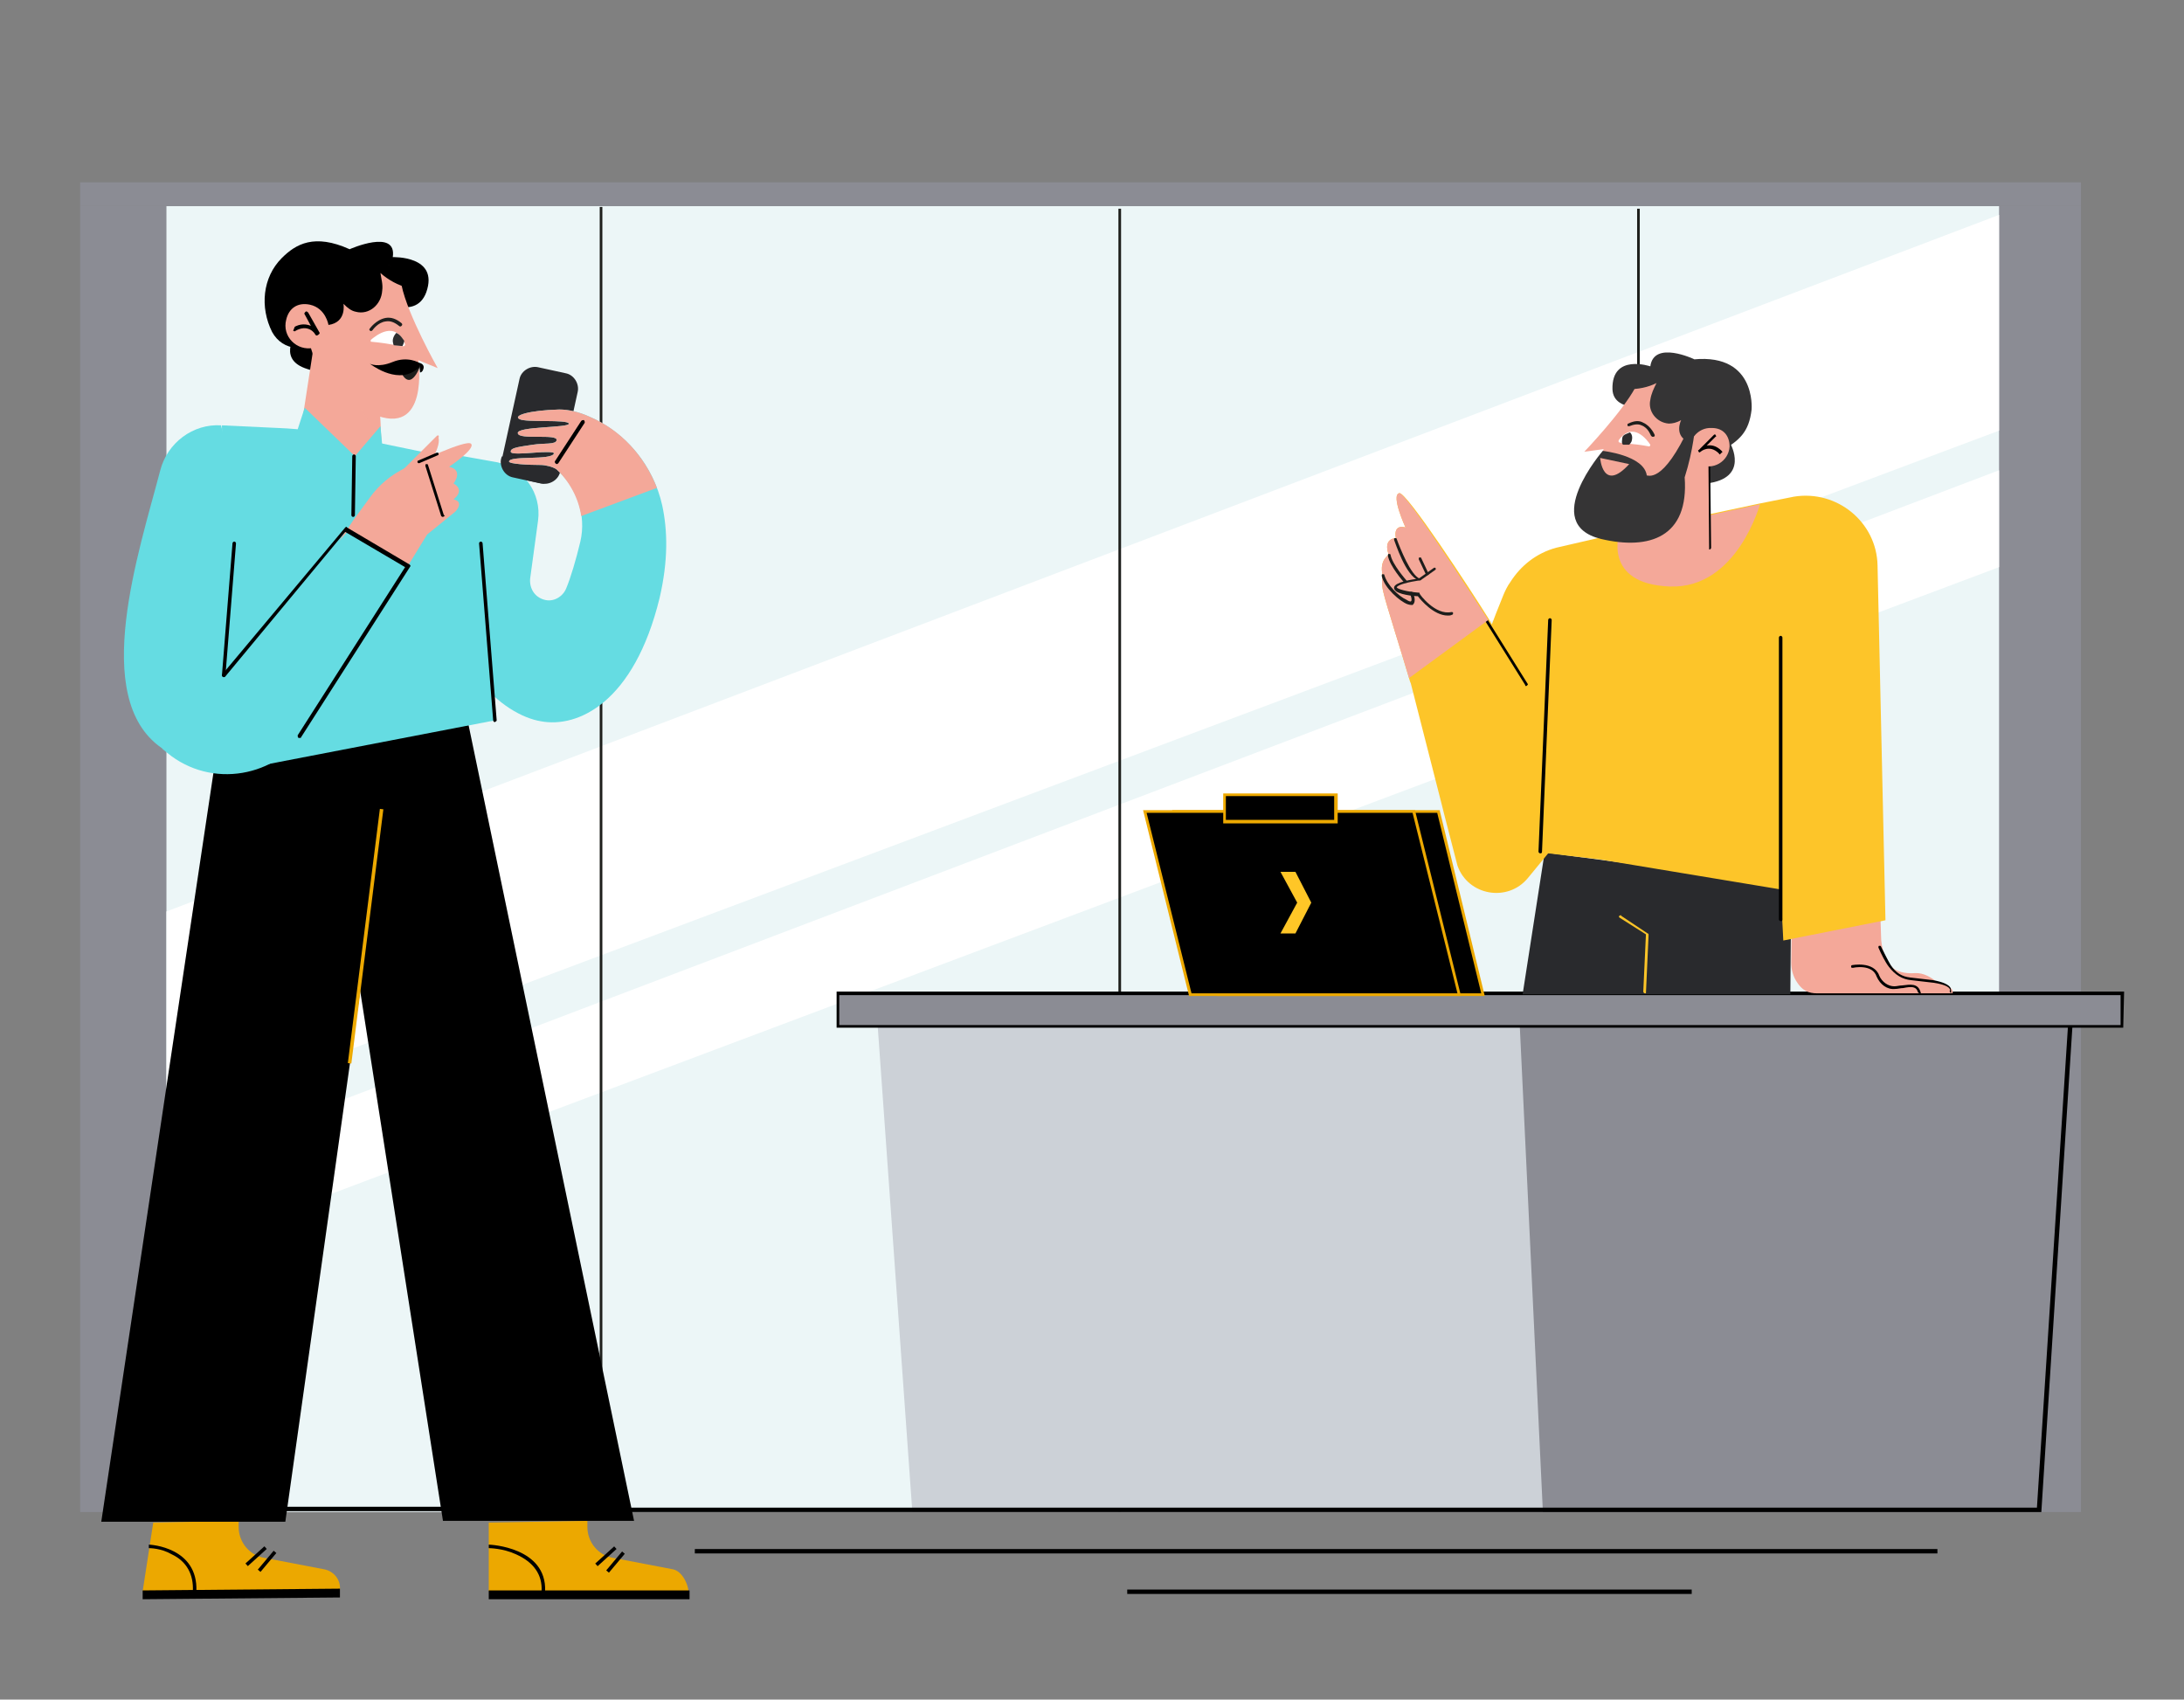 <?xml version="1.0" encoding="utf-8"?>
<!-- Generator: Adobe Illustrator 27.1.0, SVG Export Plug-In . SVG Version: 6.00 Build 0)  -->
<svg version="1.1" id="Livello_3" xmlns="http://www.w3.org/2000/svg" xmlns:xlink="http://www.w3.org/1999/xlink" x="0px" y="0px"
	 viewBox="0 0 248 193" style="enable-background:new 0 0 248 193;" xml:space="preserve">
<rect x="0" y="0" width="248" height="193" fill="#808080" stroke="none"/>
<style type="text/css">
	.st0{fill:#8B8C94;}
	.st1{fill:#ECF6F7;}
	.st2{clip-path:url(#SVGID_00000073719826598455539250000003296049806058328507_);}
	.st3{fill:#FFFFFF;}
	.st4{clip-path:url(#SVGID_00000178185112499761992250000008475579418786337438_);}
	.st5{fill:#1E1F1C;}
	.st6{fill:#CCD1D7;}
	.st7{fill:#ECA800;}
	.st8{fill:#65DCE2;}
	.st9{fill:#F4A899;}
	.st10{fill:#292A2D;}
	.st11{fill:none;}
	.st12{fill:#EDA901;}
	.st13{opacity:0.6;}
	.st14{clip-path:url(#SVGID_00000102505729532421344140000008649489232530024581_);}
	.st15{clip-path:url(#SVGID_00000072263261128348364410000002336246865784856729_);}
	.st16{clip-path:url(#SVGID_00000142867527028604939730000011377591547431156414_);}
	.st17{clip-path:url(#SVGID_00000131328417257316137830000006897640060515360150_);}
	.st18{fill:#1D1E1C;}
	.st19{fill:#2D2D2E;}
	.st20{fill:#FCC428;}
	.st21{fill:#FDC529;}
	.st22{fill:#353435;}
	.st23{clip-path:url(#SVGID_00000086660994488013808490000009223215732573006247_);}
	.st24{opacity:0.72;}
	.st25{fill:#FFC627;}
</style>
<g>
	<g>
		<rect x="9.1" y="23.4" class="st0" width="227.2" height="148.3"/>
		<g>
			<rect id="SVGID" x="18.9" y="23.4" class="st1" width="208.1" height="148.3"/>
			<g>
				<defs>
					<rect id="SVGID_1_" x="18.9" y="23.4" width="208.1" height="148.3"/>
				</defs>
				<clipPath id="SVGID_00000165208118253766847220000004131988004589755021_">
					<use xlink:href="#SVGID_1_"  style="overflow:visible;"/>
				</clipPath>
				<g style="clip-path:url(#SVGID_00000165208118253766847220000004131988004589755021_);">
					<polygon class="st3" points="18.9,127 227,48.9 227,24.4 18.9,103.5 					"/>
				</g>
			</g>
			<g>
				<defs>
					<rect id="SVGID_00000129193908637436160340000010481028765402198691_" x="18.9" y="23.4" width="208.1" height="148.3"/>
				</defs>
				<clipPath id="SVGID_00000046336880996210831060000012465934628605525167_">
					<use xlink:href="#SVGID_00000129193908637436160340000010481028765402198691_"  style="overflow:visible;"/>
				</clipPath>
				<g style="clip-path:url(#SVGID_00000046336880996210831060000012465934628605525167_);">
					<polygon class="st3" points="18.9,142.6 227,64.4 227,53.4 18.9,132.5 					"/>
				</g>
			</g>
		</g>
		<rect x="68.1" y="23.5" class="st5" width="0.3" height="148.2"/>
		<rect x="127" y="23.7" class="st5" width="0.3" height="148"/>
		<rect x="185.9" y="23.7" class="st5" width="0.3" height="148"/>
	</g>
	<rect x="9.1" y="20.7" class="st0" width="227.2" height="2.7"/>
	<rect x="78.9" y="175.9" width="141.1" height="0.5"/>
	<rect x="128" y="180.5" width="64.1" height="0.5"/>
	<rect x="31.4" y="171.1" width="18.9" height="0.5"/>
	<g>
		<polygon class="st6" points="207.3,112.8 99.4,112.8 103.6,171.7 207.3,171.7 		"/>
		<polygon class="st0" points="231,112.8 172.4,112.8 175.2,171.7 227.2,171.7 		"/>
	</g>
	<polygon points="231.8,171.7 60.8,171.7 60.8,171.2 231.3,171.2 235,113.8 235.5,113.9 	"/>
	<g>
		<rect x="95.1" y="112.8" class="st0" width="145.8" height="3.7"/>
		<path d="M241.1,116.7H95v-4.1h146.2L241.1,116.7L241.1,116.7L241.1,116.7z M95.3,116.4h145.5V113H95.3V116.4z"/>
	</g>
</g>
<g>
	<path class="st7" d="M66.7,172.7v0.7c0,1.7,1.2,3.2,2.9,3.5l6.8,1.3c1.1,0.2,1.9,1.9,1.8,3l-22.7-0.5v-7.8
		C55.5,172.9,66.7,172.7,66.7,172.7z"/>
	<path d="M55.5,175.4c0.2,0,6.6,0.3,6.4,5.3h-0.4c0.1-1.9-0.9-3.3-2.9-4.2c-1.5-0.7-3.1-0.7-3.1-0.7V175.4L55.5,175.4L55.5,175.4z"
		/>
	<polygon points="55.5,180.6 55.5,181.6 78.3,181.6 78.3,180.6 	"/>
	<rect x="67.3" y="176.4" transform="matrix(0.741 -0.672 0.672 0.741 -100.818 92.062)" width="2.9" height="0.4"/>
	<rect x="68.5" y="177.2" transform="matrix(0.643 -0.766 0.766 0.643 -110.941 116.857)" width="2.8" height="0.4"/>
	<path class="st7" d="M27.1,172.7v0.7c0,1.7,1.2,3.2,2.9,3.5l6.8,1.3c1.1,0.2,1.9,1.2,1.8,2.3l-22.4,0.2l1.2-7.8
		C17.4,172.9,27.1,172.7,27.1,172.7z"/>
	<path d="M16.9,175.4c0.2,0,5.6,0.3,5.4,5.3h-0.4c0.1-1.9-0.7-3.4-2.4-4.2c-1.2-0.7-2.5-0.7-2.6-0.7V175.4L16.9,175.4L16.9,175.4z"
		/>
	<polygon points="16.2,180.6 16.2,181.6 38.6,181.4 38.6,180.4 	"/>
	<rect x="27.6" y="176.4" transform="matrix(0.741 -0.672 0.672 0.741 -111.12 65.376)" width="2.9" height="0.4"/>
	<rect x="28.9" y="177.1" transform="matrix(0.643 -0.766 0.766 0.643 -124.967 86.501)" width="2.8" height="0.4"/>
	<polyline points="53.2,82.3 72,172.7 50.3,172.7 36.6,85 	"/>
	<polyline points="43.4,94.9 41,111.8 32.4,172.8 11.5,172.8 25.1,82 45.3,80.4 	"/>
	<path class="st8" d="M56.2,81.8l-30.6,5.9l-0.4-39.4l6.4,0.3c2.7,0.1,5.4,0.5,8.1,1l14.5,3L56.2,81.8z"/>
	<g>
		<path class="st9" d="M49.6,49.5l-4.7,4.7l3.3-0.7c0,0,1.9-2.5,1.6-3.8C49.9,49.4,49.7,49.4,49.6,49.5"/>
		<path class="st8" d="M33.8,84.1l-8.7-35.8l0,0c-3.2-0.2-6.1,2-6.9,5.1c-2.4,9.2-8,25.8,0.1,31.5S33,84.9,33.8,84.1
			C33.8,84.1,33.8,84.1,33.8,84.1z"/>
	</g>
	<path class="st10" d="M63.6,53.6c-0.2,0.9-1.2,1.5-2.1,1.3l-3.2-0.7C57.4,54,56.8,53,57,52.1l2-9.1c0.2-0.9,1.2-1.5,2.1-1.3
		l3.2,0.7c0.9,0.2,1.5,1.2,1.3,2.1L63.6,53.6"/>
	<g>
		<path id="SVGID-2" class="st8" d="M63.5,46.5c-3.5,0.1-5.3,0.7-4.5,1.1s5.4,0,5.6,0.5c0.1,0.5-6,0.3-5.8,1.1
			c0.1,0.8,4.6,0,4.4,0.8c-0.1,0.5-1.4,0.3-2.7,0.5c-1.2,0.2-2.6,0.3-2.5,0.8c0,0.3,1.4,0.2,2.7,0.1c1.2-0.1,2.3-0.1,2.2,0.1
			c-0.3,0.8-5,0.2-5.1,0.9c0,0.3,2.3,0.4,3.6,0.4c0.5,0,1.4,0.2,1.8,0.5c2.3,2,3.4,5.2,2.7,8.2c-0.5,2.1-1.1,4.1-1.6,5.3
			c-0.4,1-1.5,1.6-2.5,1.3c-1.1-0.3-1.7-1.3-1.6-2.4l0.9-6.6c0.4-3.1-1.6-5.9-4.6-6.6l-5.6-1c0,0-1.2,1-0.9,12.6
			c0.4,11.6,7.2,17.1,11.4,17.8c4.2,0.8,10.6-2.1,13.5-14c1-4.3,0.9-7.7,0.3-10.5c-1-4.5-4.1-8.3-8.3-10.1
			C65.8,46.8,64.6,46.5,63.5,46.5L63.5,46.5"/>
		<path class="st9" d="M74.6,55.4c-1.4-3.6-4.1-6.6-7.7-8.1c-1.1-0.5-2.3-0.8-3.4-0.8l0,0c-3.5,0.1-5.3,0.7-4.5,1.1s5.4,0,5.6,0.5
			c0.1,0.5-6,0.3-5.8,1.1c0.1,0.8,4.6,0,4.4,0.8c-0.1,0.5-1.4,0.3-2.7,0.5c-1.2,0.2-2.6,0.3-2.5,0.8c0,0.3,1.4,0.2,2.7,0.1
			c1.2-0.1,2.3-0.1,2.2,0.1c-0.3,0.8-5,0.2-5.1,0.9c0,0.3,2.3,0.4,3.6,0.4c0.5,0,1.4,0.2,1.8,0.5c1.5,1.4,2.5,3.3,2.8,5.3"/>
	</g>
	<path d="M63.2,52.7L63.2,52.7C63,52.6,63,52.5,63,52.4l3-4.6c0.1-0.1,0.2-0.1,0.3-0.1c0.1,0.1,0.1,0.2,0.1,0.3l-3,4.6
		C63.4,52.6,63.3,52.7,63.2,52.7z"/>
	<path d="M56.2,82c-0.1,0-0.2-0.1-0.2-0.2l-1.6-20.1c0-0.1,0.1-0.2,0.2-0.2s0.2,0.1,0.2,0.2l1.6,20.1C56.4,81.9,56.3,81.9,56.2,82
		C56.3,82,56.2,82,56.2,82z"/>
	<path class="st9" d="M40.1,59.1l1.9-2.6c1-1.4,2.4-2.6,4.1-3.4l0.7-0.3c0,0,6.2-3,6.7-2.4S51,53,51,53c1.7,0.4,0.5,1.9,0.5,1.9
		c1.4,0.8,0,1.8,0,1.8c1.3,0.3,0.2,1.4,0.2,1.4l-3.2,2.6l-2.7,4.4c-1.2,1.9-3.7,2.5-5.6,1.3c-2.1-1.3-2.6-4.2-0.9-6.1
		C39.3,60.3,40.1,59.1,40.1,59.1z"/>
	<path class="st8" d="M18.4,85l0.6,0.5c5,4.1,12.4,2.8,15.9-2.6l11.5-18.4l-6.9-4.2L18.4,85z"/>
	<path d="M34.2,83.7c0,0.1-0.1,0.1-0.2,0.1h-0.1c-0.1-0.1-0.1-0.2-0.1-0.3L46,64.4l-6.8-4L25.6,76.8c-0.1,0.1-0.2,0.1-0.3,0
		c-0.1-0.1-0.1-0.2,0-0.3l13.9-16.6c0.1-0.1,0.2-0.1,0.2,0l7.1,4.2l0.1,0.1v0.1L34.2,83.7C34.2,83.7,34.2,83.7,34.2,83.7z"/>
	<path class="st10" d="M62.2,53.9c-1,0.8,0.2,1.1-0.8,1l-3.2-0.7c-0.9-0.2-1.5-1.2-1.3-2.1l0,0c0.2-0.9,0.3,0.6,1.2,0.8l3.8,1
		c1,0.2,0,0,0,0l0,0"/>
	<path d="M50.3,58.7c-0.1,0-0.2-0.1-0.2-0.1l-1.8-5.7c0-0.1,0-0.2,0.1-0.2s0.2,0,0.2,0.1l1.8,5.7C50.6,58.5,50.5,58.6,50.3,58.7
		C50.4,58.7,50.4,58.7,50.3,58.7z"/>
	<path d="M47.6,52.6c-0.1,0-0.1,0-0.2-0.1c0-0.1,0-0.2,0.1-0.2l2.1-0.9c0.1,0,0.2,0,0.2,0.1s0,0.2-0.1,0.2L47.6,52.6L47.6,52.6z"/>
	<path d="M25.4,76.9L25.4,76.9c-0.1,0-0.2-0.1-0.2-0.2l1.2-15c0-0.1,0.1-0.2,0.2-0.2s0.2,0.1,0.2,0.2l-1.2,15
		C25.6,76.8,25.5,76.9,25.4,76.9z"/>
	<g>
		<line class="st11" x1="43.4" y1="91.8" x2="39.7" y2="120.6"/>
		
			<rect x="26.9" y="106.1" transform="matrix(0.125 -0.992 0.992 0.125 -69.115 134.142)" class="st12" width="29.1" height="0.4"/>
	</g>
	<g>
		<path d="M33.8,37.6c0,0-2.4,3,0.8,4.2c5.1,2-0.2-7.3-0.2-7.3L33.8,37.6z"/>
		<path class="st9" d="M43.4,52.3c0,0-0.6-12.5-0.6-12.7l-6.9-2.1l-2,13"/>
		<g class="st13">
			<polyline class="st9" points="43.3,49.9 39.1,43.7 43.1,46.1 43.3,49.9 			"/>
		</g>
		<path class="st11" d="M43.4,52.3c0,0-0.6-12.5-0.6-12.7l-6.9-2.1l-2,13"/>
		<g>
			<path d="M39.7,28.3c0,0,5.4-2.4,4.9,0.9c0,0,5.3-0.2,3.8,4c-1.3,3.5-5.9,0.5-5.9,0.5S39.7,28.3,39.7,28.3z"/>
			<path class="st9" d="M42,29.6c0.3,0.1,0.6,0.2,0.8,0.3c0.9,0.2,2.2-0.2,2.8,2.5c0.7,3.4,4.1,9.4,4.1,9.4l-2.2-0.9
				c0,0,1.3,8.9-5.2,6.1C33.1,43.2,35,34.1,35,34.1S32.4,26.2,42,29.6"/>
		</g>
		<path d="M33.6,39.5c-1.1-0.1-2.1-0.7-2.7-1.8c-1.4-2.8-1.1-6.2,1.1-8.4c1.6-1.6,3.7-2.8,7.7-1c2,0.9,5.5,1.8,6.9,3.4
			c0.1,0.2,0.3,0.3,0.3,0.6c0,0.1,0,0.2-0.1,0.3s-0.3,0.1-0.4,0.1c-1.2-0.3-2.3-0.9-3.2-1.7c0.1,0.7,0.3,1.3,0.2,2
			c-0.1,1.6-1.5,2.8-3,2.4c-0.5-0.1-0.9-0.4-1.4-0.9c0,0,0.4,2.1-1.7,2.4c-2.1,0.3-3.9,1.6-3.9,1.6"/>
		<path class="st3" d="M42.1,38.6c0.6-0.5,2.8-2.3,3.9,0.5c0,0.1,0,0.1-0.1,0.2c-0.3,0.1-1.5-0.3-3.8-0.5L42.1,38.6"/>
		<path class="st9" d="M36.3,39.3c0,0-0.3,0.1-0.7,0.2c-1.9,0.4-3.6-1.3-3.1-3.2c0.3-1.3,1.3-2,2.7-1.7c1.8,0.4,2.1,2.3,2.1,2.3"/>
		<g>
			<defs>
				
					<rect id="SVGID_00000176755624275871069760000010435727161697758884_" x="33.8" y="35.5" transform="matrix(0.368 -0.93 0.93 0.368 -12.164 55.933)" width="2.6" height="2.9"/>
			</defs>
			<clipPath id="SVGID_00000105401717376373465670000010208934137120064955_">
				<use xlink:href="#SVGID_00000176755624275871069760000010435727161697758884_"  style="overflow:visible;"/>
			</clipPath>
			<g style="clip-path:url(#SVGID_00000105401717376373465670000010208934137120064955_);">
				<g>
					<defs>
						
							<rect id="SVGID_00000088824491444508507220000008757734679484473518_" x="33.8" y="35.5" transform="matrix(0.368 -0.93 0.93 0.368 -12.164 55.933)" width="2.6" height="2.9"/>
					</defs>
					<clipPath id="SVGID_00000058584948971527426410000013433450348631144623_">
						<use xlink:href="#SVGID_00000088824491444508507220000008757734679484473518_"  style="overflow:visible;"/>
					</clipPath>
					<g style="clip-path:url(#SVGID_00000058584948971527426410000013433450348631144623_);">
						<path d="M36,38.1C36,38.1,36,38.1,36,38.1c-0.1,0-0.1,0-0.2-0.1c0-0.1-0.8-1.3-2.3-0.4c-0.1,0.1-0.2,0-0.3-0.1s0-0.2,0.1-0.3
							c0.8-0.5,1.5-0.4,2-0.2l-0.7-1.3c-0.1-0.1,0-0.2,0.1-0.3s0.2,0,0.3,0.1l1.3,2.3C36.3,37.9,36.2,38,36,38.1
							C36,38.1,36,38.1,36,38.1z"/>
					</g>
				</g>
			</g>
		</g>
		<g>
			<defs>
				
					<rect id="SVGID_00000047037059702746318900000008760600702989673866_" x="43" y="38.6" transform="matrix(0.368 -0.93 0.93 0.368 -9.561 65.843)" width="1.3" height="2.7"/>
			</defs>
			<clipPath id="SVGID_00000169532188082001526760000011244668234386775432_">
				<use xlink:href="#SVGID_00000047037059702746318900000008760600702989673866_"  style="overflow:visible;"/>
			</clipPath>
			<g style="clip-path:url(#SVGID_00000169532188082001526760000011244668234386775432_);">
				<g>
					<defs>
						
							<rect id="SVGID_00000156561287241300644690000013641134777398922159_" x="43" y="38.6" transform="matrix(0.368 -0.93 0.93 0.368 -9.561 65.843)" width="1.3" height="2.7"/>
					</defs>
					<clipPath id="SVGID_00000100367397965751477950000001132408048137993631_">
						<use xlink:href="#SVGID_00000156561287241300644690000013641134777398922159_"  style="overflow:visible;"/>
					</clipPath>
					<g style="clip-path:url(#SVGID_00000100367397965751477950000001132408048137993631_);">
						<path class="st9" d="M42.3,39.8c0,0.3,0.6,0.6,1.3,0.7c0.8,0.1,1.4-0.1,1.5-0.4c0-0.3-0.6-0.6-1.3-0.7
							C43,39.3,42.4,39.4,42.3,39.8"/>
					</g>
				</g>
			</g>
		</g>
		<path class="st18" d="M42.1,37.6L42.1,37.6c-0.2-0.1-0.2-0.2-0.1-0.3c0,0,0.7-1,1.8-1.2c0.6-0.1,1.2,0.1,1.8,0.6
			c0.1,0.1,0.1,0.2,0,0.3s-0.2,0.1-0.3,0c-0.5-0.4-1-0.6-1.5-0.5c-0.9,0.1-1.5,1-1.5,1C42.2,37.6,42.1,37.6,42.1,37.6z"/>
		<path class="st18" d="M47.7,41.6c0,0-1.2,3.4-2.4,0.1L47.7,41.6z"/>
		<path d="M47.6,41.2c0,0-1.3-0.8-3-0.1S42,41.3,42,41.3s2.9,2.3,5.1,0.8C48,41.6,47.6,41.2,47.6,41.2z"/>
		<path d="M47.6,41.2c0,0,0.6,0.1,0.5,0.6s-0.4,0.5-0.4,0.5L47.6,41.2z"/>
	</g>
	<polygon class="st8" points="33.2,50.6 34.6,46.3 40.3,51.8 43.2,48.4 43.7,53.7 	"/>
	<path d="M40.1,58.7L40.1,58.7c-0.1,0-0.2-0.1-0.2-0.2l0.1-6.7c0-0.1,0.1-0.2,0.2-0.2s0.2,0.1,0.2,0.2l-0.1,6.7
		C40.3,58.6,40.2,58.7,40.1,58.7z"/>
	<path class="st19" d="M45,37.8c0.5,0.2,0.8,0.8,0.9,0.9c0,0.2-0.2,0.6-0.2,0.6c-0.2,0-0.9-0.1-1-0.1c0,0-0.1-0.3-0.1-0.5
		C44.6,38.2,45,37.8,45,37.8C45,37.8,45,37.8,45,37.8z"/>
</g>
<g>
	<polygon class="st10" points="203.4,100.5 175.4,96.8 172.9,112.9 203.3,112.9 	"/>
	<path class="st20" d="M186.8,112.8L186.8,112.8c-0.1,0-0.2-0.1-0.2-0.2l0.3-6.5l-3-1.9c-0.1-0.1-0.1-0.2,0-0.2
		c0.1-0.1,0.2-0.1,0.2,0l3,2c0.1,0,0.1,0.1,0.1,0.2l-0.3,6.6H186.8z"/>
	<g>
		<path class="st9" d="M203.7,84.7l-0.3,24.6c0,0.8,0.2,1.6,0.7,2.3c0.8,1.2,1.7,1.2,2.5,1.2h15.1c0,0,0.4-0.6-1.2-1.1
			c-1.3-0.4-3.6,0.5-5.5-1.7c-0.9-1-1.4-2.3-1.4-3.7L212.9,84L203.7,84.7L203.7,84.7L203.7,84.7z"/>
		<path class="st9" d="M214.3,109.2c0,0,0.6,1.5,3.2,1.3c1.8-0.1,3.8,2.2,3.1,2.2h-1.1c0,0-0.2-1.5-2.7-0.5s-2.6,0.3-2.6,0.3
			L214.3,109.2z"/>
		<path d="M218,112.8c-0.1,0-0.2-0.1-0.2-0.1c-0.2-0.7-0.7-0.7-1.7-0.5c-0.3,0-0.6,0.1-0.9,0.1c-0.9,0.1-1.7-0.5-2.1-1.4
			c-0.5-1.5-2.7-1-2.7-1c-0.1,0-0.2,0-0.2-0.1s0-0.2,0.1-0.2c0,0,2.5-0.5,3.1,1.2c0.3,0.7,1,1.2,1.7,1.2c0.3,0,0.6-0.1,0.9-0.1
			c0.9-0.1,1.8-0.3,2.1,0.8C218.2,112.7,218.1,112.8,218,112.8L218,112.8L218,112.8z"/>
		<path d="M221.6,112.8L221.6,112.8c-0.2-0.1-0.2-0.2-0.2-0.3c0,0,0.1-0.1,0-0.2c-0.1-0.2-0.5-0.5-1.8-0.7c-0.9-0.1-1.8-0.2-2.6-0.3
			c-1-0.1-1.8-0.6-2.5-1.5c-0.4-0.5-0.9-1.5-1.2-2.2c0-0.1,0-0.2,0.1-0.2s0.2,0,0.2,0.1c0.3,0.6,0.8,1.6,1.1,2.1
			c0.6,0.9,1.3,1.3,2.2,1.4c0.8,0.1,1.7,0.2,2.6,0.3c1.1,0.2,1.8,0.5,2,0.9C221.6,112.5,221.5,112.7,221.6,112.8
			C221.8,112.8,221.7,112.8,221.6,112.8L221.6,112.8L221.6,112.8z"/>
	</g>
	<path class="st21" d="M214.1,104.5l-11.6,2.3l-0.3-5.8l-20.5-3.4l-5.9-0.7l-2.3,2.8c-2.3,2.8-6.8,2-8-1.4l-1.5-5.8l-0.3-1.2
		l-3.5-13.7c0,0-0.1-0.2-0.2-0.6c-0.6-2.1-2.7-8.7-2.9-9.7c-0.3-1.1-0.1-2-0.1-2c-0.4-1.7,0.7-2.3,0.7-2.3c-0.7-1.9,0.8-1.9,0.8-1.9
		c-0.3-1.7,1.1-1.2,1.1-1.2s-1.7-3.7-0.7-3.9c0.8-0.2,8.1,11,10.1,14.2c0.2,0.3,0.3,0.5,0.4,0.7l0.5-1.3l0.8-2
		c0.2-0.5,0.5-1.1,0.8-1.5c1.2-1.9,3-3.3,5.2-3.9l0,0l5.2-1.2l0,0l17.8-3.8l0,0l4-0.8c4.9-0.8,9.4,2.9,9.5,7.8L214.1,104.5z"/>
	<path class="st22" d="M196.5,50.4c0,0,2.2,3.9-2.7,4.5s1.3-6.3,1.3-6.3L196.5,50.4z"/>
	<g>
		<defs>
			<polygon id="SVGID_00000175289839763899741640000004365728596325115798_" points="202.9,56.6 176.6,62.3 172.9,108.1 
				205.8,108.3 			"/>
		</defs>
		<clipPath id="SVGID_00000021091572797413795730000006511607543583626384_">
			<use xlink:href="#SVGID_00000175289839763899741640000004365728596325115798_"  style="overflow:visible;"/>
		</clipPath>
		<g style="clip-path:url(#SVGID_00000021091572797413795730000006511607543583626384_);">
			<path class="st9" d="M199.9,57.1c0,0-2.6,9.8-10.3,9.5s-5.7-6.2-5.7-6.2L199.9,57.1z"/>
		</g>
	</g>
	<path d="M174.9,96.9L174.9,96.9c-0.1,0-0.2-0.1-0.2-0.2l1.1-26.3c0-0.1,0.1-0.2,0.2-0.2s0.2,0.1,0.2,0.2l-1.1,26.3
		C175.1,96.9,175,96.9,174.9,96.9z"/>
	<g>
		<path id="SVGID-3" class="st9" d="M186.5,61.9c0,0-0.4-10.4-0.4-10.6l7.8,0.6l0.1,10.3L186.5,61.9L186.5,61.9L186.5,61.9z"/>
		<path d="M194.1,62.4c-0.1,0-0.2-0.1-0.2-0.2l-0.1-9.2c0-0.1,0.1-0.2,0.2-0.2l0,0c0.1,0,0.2,0.1,0.2,0.2l0.1,9.2
			C194.3,62.3,194.2,62.4,194.1,62.4L194.1,62.4z"/>
		<polygon class="st9" points="186.3,56 186.4,59.2 191.4,54.2 		"/>
		<path class="st9" d="M192.3,51.2c0,0-0.1,12.8,1.8,13.2l-0.1-12C193.9,52.4,192.3,51.2,192.3,51.2z"/>
	</g>
	<g>
		<path class="st22" d="M192.4,40.8c0,0-4.6-2.2-5,0.8c0,0-4.4-1.5-4.3,2.6c0.1,2.9,5,1.9,5,1.9L192.4,40.8z"/>
		<path id="SVGID-4" class="st9" d="M189.6,42.5h-0.8c-0.9,0-1.9-0.7-3.1,1.5c-1.5,2.8-5.8,7.3-5.8,7.3l2.2-0.3c0,0-3.3,7.5,3.1,6.6
			c9-1.2,9.4-9.6,9.4-9.6S198.9,41.8,189.6,42.5L189.6,42.5L189.6,42.5z"/>
		<path class="st22" d="M195.5,51.2c2-1.2,3.1-2.1,3.4-4.7c0,0,0.6-6.8-7.3-5.6c-1.9,0.3-4.9,1.4-6.6,2.4c-0.2,0.1-0.3,0.2-0.4,0.4
			V44c0.1,0.2,0.2,0.2,0.3,0.2c1.1,0,2.2-0.2,3.2-0.7c-0.3,0.6-0.6,1.2-0.7,1.9c-0.3,1.3,0.7,2.6,2.1,2.7c0.4,0,0.9-0.1,1.4-0.4
			c0,0-0.9,1.8,0.9,2.5C193.8,50.9,195.5,51.2,195.5,51.2L195.5,51.2L195.5,51.2z"/>
		<path id="SVGID-5" class="st3" d="M187.4,50.5c-0.4-0.6-2-2.7-3.6-0.5v0.2c0.3,0.2,1.4,0.1,3.5,0.5
			C187.4,50.6,187.4,50.5,187.4,50.5z"/>
		<g>
			<path class="st9" d="M192.3,52.4c0,0,0.2,0.2,0.6,0.3c1.6,0.8,3.4-0.3,3.5-2c0-1.2-0.7-2.1-2-2.1c-1.7-0.1-2.4,1.5-2.4,1.5"/>
			<path d="M195.3,51.6c0,0-0.1,0-0.1-0.1c-1.1-1.1-2.1-0.2-2.1-0.2c-0.1,0.1-0.2,0.1-0.2,0c-0.1-0.1-0.1-0.2,0-0.2l1.7-1.7
				c0.1-0.1,0.2-0.1,0.2,0c0.1,0.1,0.1,0.2,0,0.2l-1,1c0.5-0.1,1.1,0,1.7,0.6c0.1,0.1,0.1,0.2,0,0.2L195.3,51.6L195.3,51.6
				L195.3,51.6z"/>
		</g>
		<g class="st24">
			
				<ellipse transform="matrix(0.145 -0.989 0.989 0.145 108.103 227.457)" class="st9" cx="185.7" cy="51.2" rx="0.5" ry="1.3"/>
		</g>
		<path class="st18" d="M187.7,49.6c-0.1,0-0.1,0-0.2-0.1c-0.1-0.1-0.3-0.9-1.1-1.2c-0.4-0.2-0.9-0.1-1.4,0.1c-0.1,0-0.2,0-0.2-0.1
			s0-0.2,0.1-0.2c0.6-0.3,1.2-0.4,1.7-0.1c0.9,0.4,1.3,1.4,1.3,1.4C187.9,49.5,187.9,49.6,187.7,49.6
			C187.8,49.6,187.7,49.6,187.7,49.6L187.7,49.6L187.7,49.6z"/>
	</g>
	<path d="M173.3,77.9c-0.1,0-0.1,0-0.1-0.1l-4.5-7.2c-0.1-0.1,0-0.2,0.1-0.2c0.1-0.1,0.2,0,0.2,0.1l4.5,7.2
		C173.5,77.7,173.5,77.8,173.3,77.9C173.4,77.8,173.4,77.9,173.3,77.9z"/>
	<path class="st22" d="M191.9,48.3h0.6c0,0-0.2,2.8-1.2,5.9c0.5,6.8-4,8.3-9.5,7c-7-1.7,0.2-10,0.2-10s4.7,0.5,5,2.8
		C187.1,53.9,188.8,55.1,191.9,48.3z"/>
	<path class="st9" d="M181.7,52c0,0,0.3,4,3.3,0.7L181.7,52z"/>
	<g>
		<g>
			<polygon points="163.3,92.1 133.2,92.1 138.3,112.9 168.4,112.9 			"/>
			<path class="st12" d="M168.6,113.1h-30.4V113l-5.1-21h30.4v0.1L168.6,113.1z M138.5,112.8h29.7l-5-20.5h-29.7L138.5,112.8z"/>
		</g>
		<g>
			<polygon points="160.5,92.1 130,92.1 135.2,112.9 165.7,112.9 			"/>
			<path class="st12" d="M165.9,113.1H135V113l-5.2-21h30.9v0.1L165.9,113.1z M135.3,112.8h30.2l-5.1-20.5h-30.2L135.3,112.8z"/>
		</g>
		<g>
			<rect x="139" y="90.2" width="12.7" height="3.1"/>
			<path class="st12" d="M151.9,93.5h-13v-3.4h13V93.5z M139.2,93.1h12.3v-2.7h-12.3V93.1z"/>
		</g>
	</g>
	<path d="M202.2,104.6c-0.1,0-0.2-0.1-0.2-0.2v-32c0-0.1,0.1-0.2,0.2-0.2s0.2,0.1,0.2,0.2v32C202.4,104.6,202.3,104.6,202.2,104.6z"
		/>
	<path class="st9" d="M169,70.4l-9,6.6c-0.6-2.1-2.7-8.7-2.9-9.7c-0.3-1.1-0.1-2-0.1-2c-0.4-1.7,0.7-2.3,0.7-2.3
		c-0.7-1.9,0.8-1.9,0.8-1.9c-0.3-1.7,1.1-1.2,1.1-1.2s-1.7-3.7-0.7-3.9C159.7,56,166.9,67.2,169,70.4L169,70.4L169,70.4z"/>
	<path class="st18" d="M164.4,69.9c-1.6,0-3.1-1.8-3.4-2.2c-0.5,0-2.3-0.2-2.6-0.7c-0.1-0.1-0.1-0.2-0.1-0.3c0.1-0.6,2-0.9,2.8-1
		l1.7-1.2c0.1-0.1,0.2,0,0.2,0c0.1,0.1,0,0.2,0,0.2l-1.7,1.2h-0.1c-1.3,0.2-2.5,0.5-2.6,0.8c0.1,0.2,1.2,0.5,2.5,0.6
		c0.1,0,0.1,0,0.1,0.1c0,0.1,1.8,2.5,3.6,2.1c0.1,0,0.2,0,0.2,0.1s0,0.2-0.1,0.2C164.7,69.9,164.6,69.9,164.4,69.9L164.4,69.9
		L164.4,69.9z"/>
	<path class="st18" d="M161.1,65.9L161.1,65.9c-1.5-0.5-2.7-4.4-2.8-4.6c0-0.1,0-0.2,0.1-0.2s0.2,0,0.2,0.1c0.4,1.1,1.6,4.1,2.6,4.5
		c0.1,0,0.2,0,0.2,0.1S161.2,65.9,161.1,65.9L161.1,65.9L161.1,65.9z"/>
	<path class="st18" d="M162.1,65.3c-0.1,0-0.1,0-0.2-0.1l-0.8-1.7c0-0.1,0-0.2,0.1-0.2s0.2,0,0.2,0.1l0.8,1.7
		C162.3,65.2,162.2,65.3,162.1,65.3C162.1,65.3,162.1,65.3,162.1,65.3z"/>
	<path class="st18" d="M159.5,66.2c-0.1-0.1-1.7-1.9-1.9-3.1c0-0.1,0-0.2,0.1-0.2s0.2,0,0.2,0.1c0.2,1.1,1.8,2.9,1.8,2.9
		c0.1,0.1,0.1,0.2,0,0.2L159.5,66.2L159.5,66.2L159.5,66.2z"/>
	<path class="st18" d="M159.8,68.6c-0.8-0.3-2.6-1.8-2.9-3.2c0-0.1,0-0.2,0.1-0.2s0.2,0,0.2,0.1c0.3,1.1,1.6,2.4,2.5,2.8
		c0.3,0.2,0.4,0.2,0.5,0.2c0.2-0.1,0-0.7-0.1-0.9c0-0.1,0-0.2,0.1-0.2s0.2,0,0.2,0.1c0.1,0.1,0.5,1,0,1.4
		C160.2,68.7,160.1,68.7,159.8,68.6z"/>
	<path class="st19" d="M184.6,49.3c0.2-0.1,0.5-0.2,0.5-0.2c0.2,0.2,0.3,0.5,0.2,0.9c0,0.1-0.1,0.3-0.3,0.5c0,0-0.2,0-0.3,0
		c-0.1,0-0.4,0-0.4,0c-0.2-0.2-0.1-0.5-0.1-0.6C184.2,49.5,184.4,49.4,184.6,49.3L184.6,49.3L184.6,49.3z"/>
</g>
<path class="st25" d="M148.9,102.5l-1.8-3.5h-1.7l1.9,3.5l-1.9,3.5h1.7L148.9,102.5z"/>
</svg>
